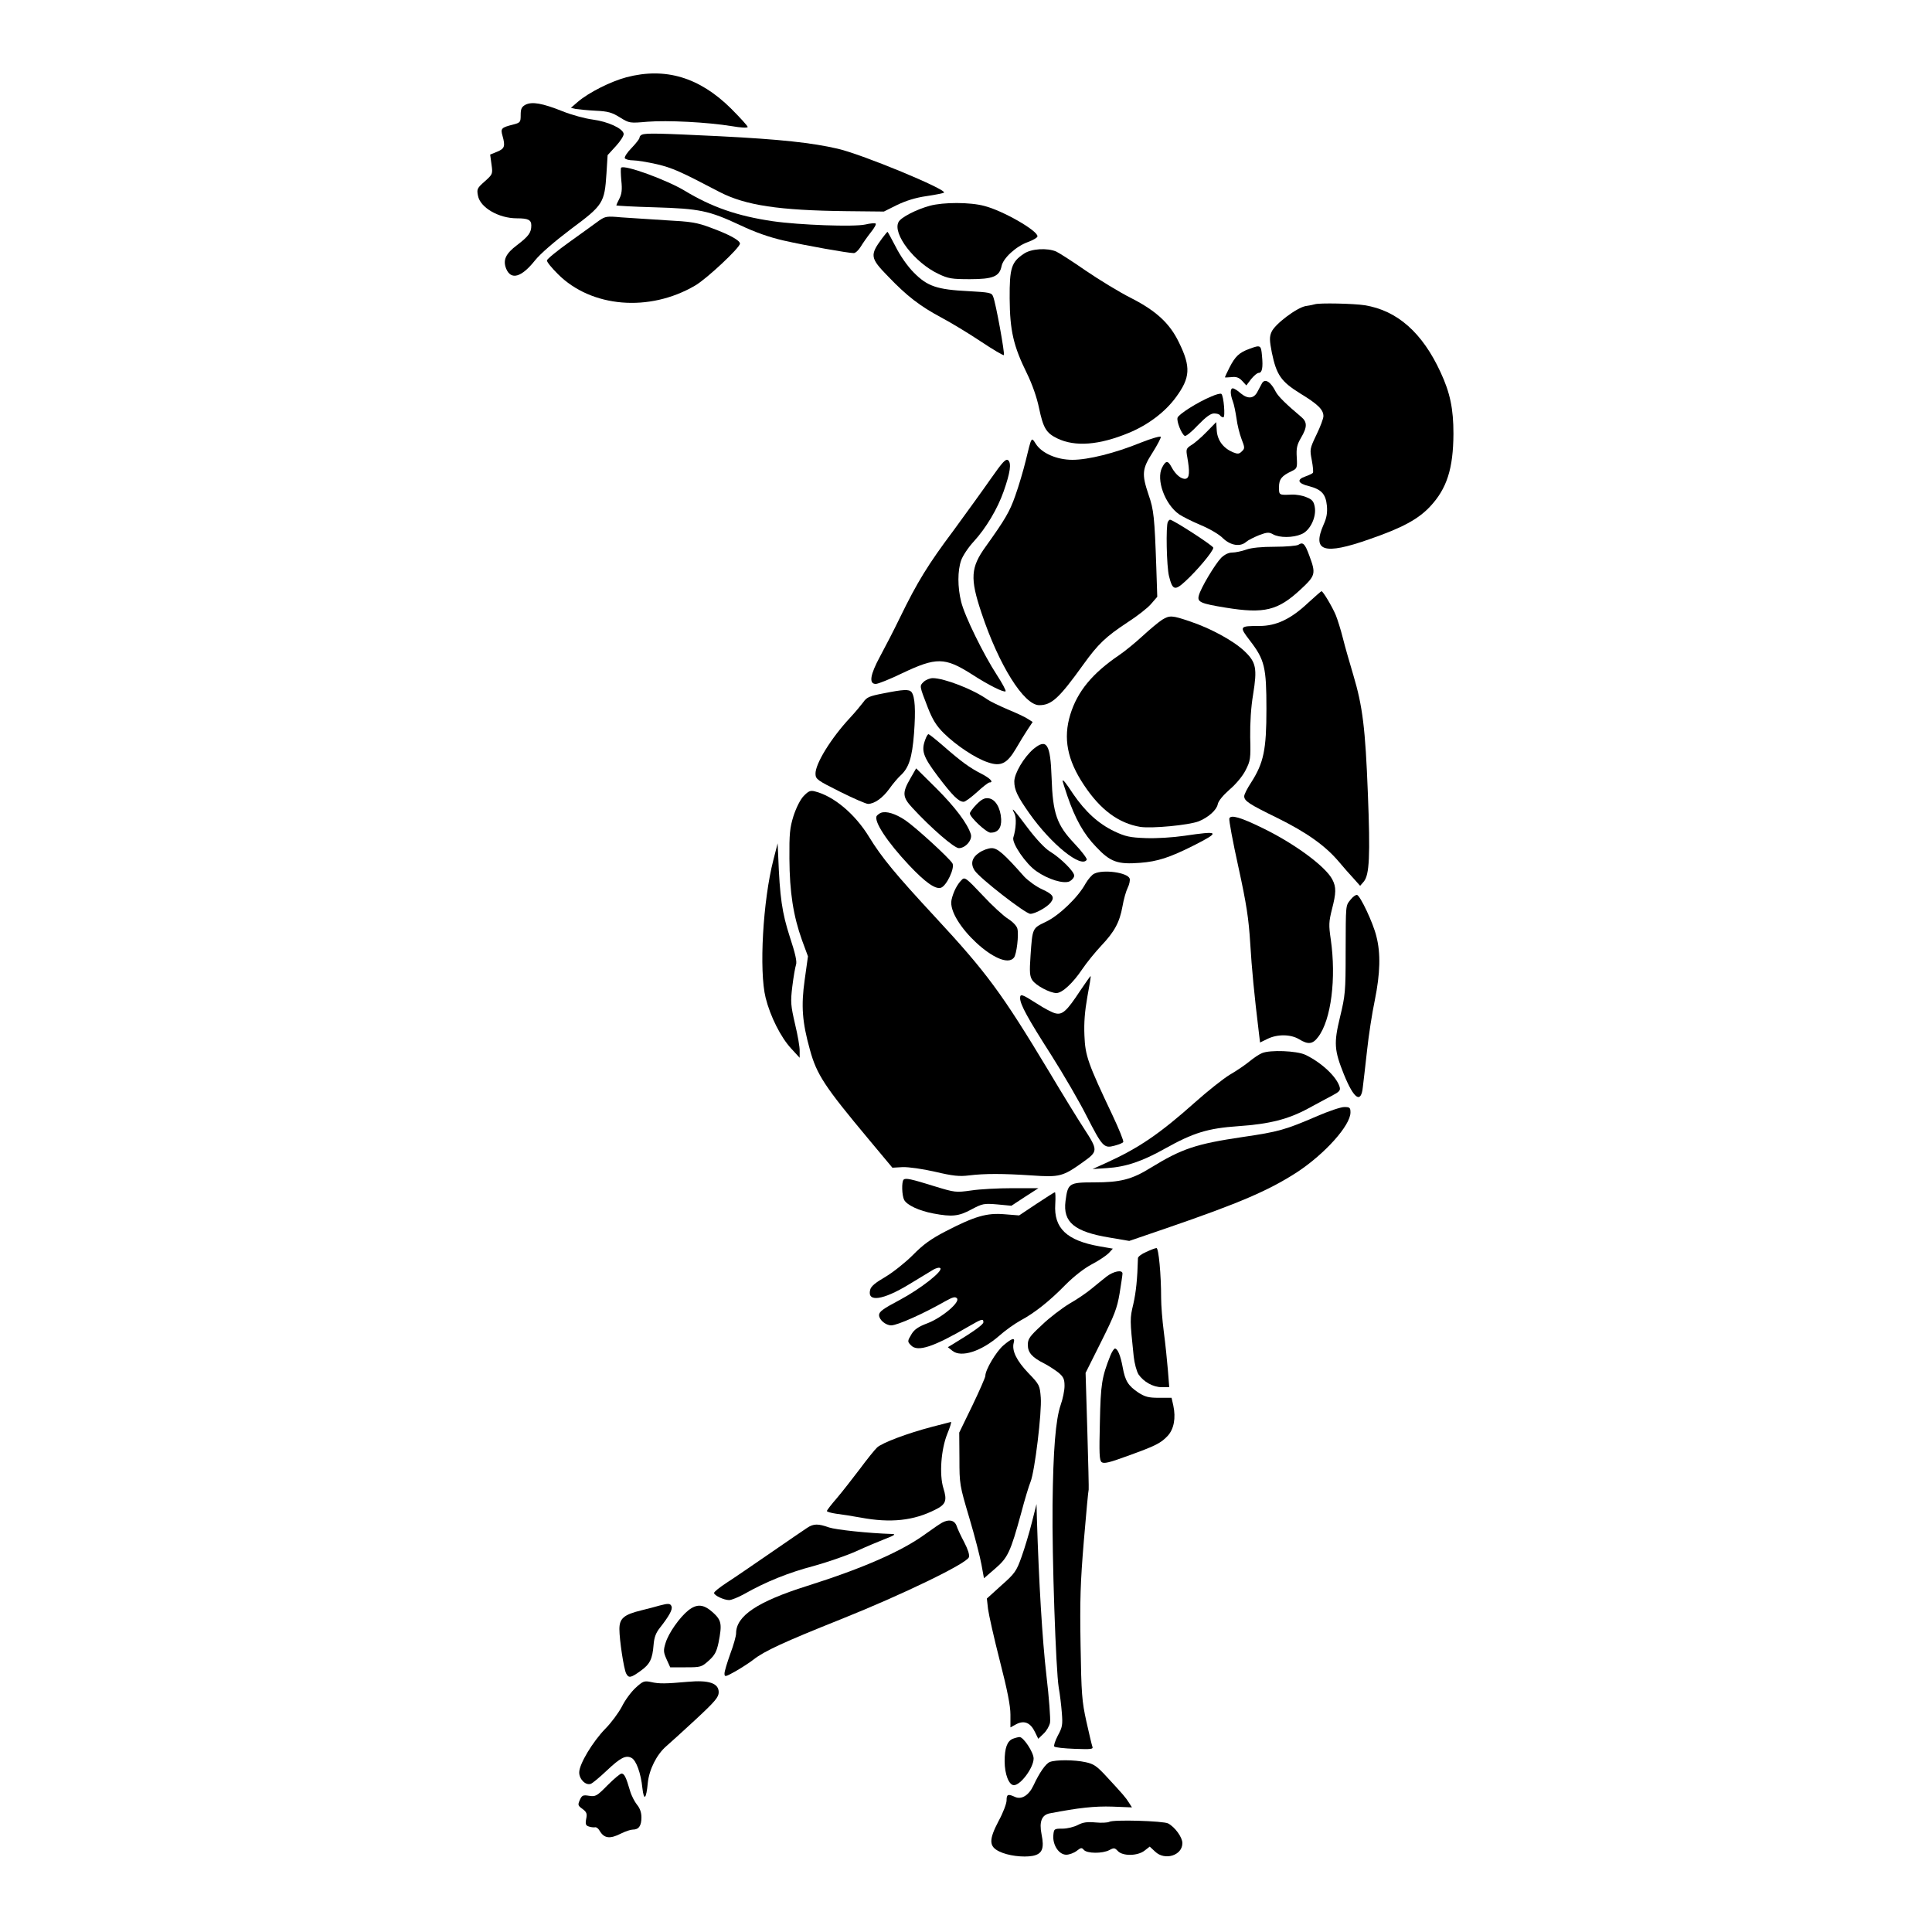 <?xml version="1.0" standalone="no"?>
<!DOCTYPE svg PUBLIC "-//W3C//DTD SVG 20010904//EN"
 "http://www.w3.org/TR/2001/REC-SVG-20010904/DTD/svg10.dtd">
<svg version="1.0" xmlns="http://www.w3.org/2000/svg"
 width="1000pt" height="1000pt" viewBox="0 0 1000 1000"
 preserveAspectRatio="xMidYMid meet">
<g transform="translate(0,1000) scale(0.1,-0.1)"
fill="#000000" stroke="none">
<path d="M3242 9600 c-82 -22 -195 -79 -251 -127 l-36 -31 25 -6 c14 -2 60 -7
102 -9 65 -3 86 -9 127 -35 49 -30 50 -30 143 -22 102 8 307 -2 436 -23 46 -8
82 -10 82 -4 0 5 -39 48 -87 96 -163 161 -339 214 -541 161z"/>
<path d="M2720 9458 c-20 -11 -25 -21 -25 -53 0 -38 -2 -40 -40 -50 -60 -15
-65 -20 -54 -58 15 -54 11 -66 -27 -82 l-37 -15 7 -51 c7 -50 6 -51 -35 -88
-39 -34 -42 -40 -35 -74 11 -61 107 -117 201 -117 59 0 75 -8 75 -37 0 -37
-14 -56 -73 -101 -60 -45 -75 -78 -57 -123 25 -60 79 -45 149 43 28 35 101 98
187 163 166 123 173 135 183 286 l6 96 43 47 c24 26 42 55 40 64 -5 28 -83 63
-159 73 -39 5 -110 24 -157 43 -105 42 -158 51 -192 34z"/>
<path d="M3323 9303 c-7 -2 -13 -10 -13 -16 0 -6 -19 -30 -41 -53 -23 -23 -38
-47 -35 -53 4 -6 23 -11 43 -11 19 0 75 -9 123 -20 80 -19 119 -36 325 -144
134 -69 306 -95 657 -99 l193 -2 68 34 c46 22 96 38 153 46 47 7 87 15 90 18
16 16 -420 197 -549 227 -133 31 -297 49 -614 65 -309 15 -379 17 -400 8z"/>
<path d="M3215 9132 c-3 -3 -2 -33 1 -67 5 -47 2 -69 -10 -93 -9 -17 -16 -33
-16 -35 0 -2 89 -7 198 -10 234 -7 281 -17 442 -92 80 -38 152 -63 226 -80
114 -26 334 -65 363 -65 9 0 25 15 36 33 10 17 34 51 52 74 19 23 30 44 25 46
-4 3 -28 1 -53 -5 -57 -13 -340 -3 -479 17 -184 27 -316 73 -458 159 -92 55
-310 135 -327 118z"/>
<path d="M4813 8935 c-70 -19 -150 -60 -162 -84 -33 -60 83 -211 207 -269 50
-24 69 -27 162 -27 120 0 153 14 164 67 8 42 75 103 136 125 27 10 50 23 50
30 0 30 -180 133 -275 157 -73 20 -212 20 -282 1z"/>
<path d="M3102 8859 c-17 -13 -86 -62 -151 -109 -66 -47 -120 -91 -120 -98 -1
-8 25 -39 57 -71 173 -173 473 -198 710 -59 59 34 232 196 232 217 0 17 -55
47 -150 82 -74 28 -104 32 -235 39 -82 5 -186 12 -230 15 -74 7 -82 5 -113
-16z"/>
<path d="M4567 8768 c-66 -89 -64 -103 31 -200 97 -101 163 -152 275 -212 49
-26 140 -81 203 -123 63 -42 117 -74 120 -71 6 6 -42 272 -56 304 -7 19 -19
21 -127 27 -163 8 -213 25 -283 96 -33 33 -71 88 -94 134 -22 42 -41 77 -42
77 -2 0 -14 -15 -27 -32z"/>
<path d="M5300 8687 c-65 -43 -75 -74 -74 -232 1 -167 20 -247 89 -387 28 -57
52 -126 63 -180 22 -104 37 -129 94 -157 93 -45 218 -35 372 29 99 41 187 108
242 183 75 102 79 157 16 285 -47 98 -118 163 -245 228 -62 31 -168 96 -237
143 -69 48 -138 92 -153 99 -47 20 -129 15 -167 -11z"/>
<path d="M6805 8425 c-5 -2 -26 -6 -46 -9 -47 -8 -162 -95 -178 -135 -11 -25
-10 -44 2 -106 24 -116 48 -150 146 -211 92 -56 121 -84 121 -118 0 -12 -16
-55 -36 -96 -35 -73 -35 -76 -24 -133 6 -33 9 -62 5 -65 -4 -4 -21 -12 -38
-18 -47 -16 -40 -36 17 -50 66 -17 88 -41 94 -102 3 -36 -1 -62 -17 -97 -61
-139 1 -159 237 -76 171 59 253 104 314 169 87 93 120 196 121 377 0 128 -17
212 -67 319 -94 204 -224 319 -392 346 -55 9 -237 13 -259 5z"/>
<path d="M6466 8194 c-52 -19 -73 -39 -102 -96 -13 -26 -24 -49 -24 -51 0 -1
15 -1 34 1 25 3 39 -2 55 -19 l22 -24 25 33 c14 17 31 32 39 32 18 0 23 28 17
89 -5 55 -7 57 -66 35z"/>
<path d="M6533 8018 c-4 -7 -14 -26 -23 -43 -19 -39 -50 -42 -88 -11 -16 15
-35 26 -41 26 -14 0 -14 -30 0 -67 6 -15 14 -55 19 -88 4 -33 16 -81 26 -107
17 -44 18 -49 2 -64 -14 -14 -21 -15 -46 -5 -50 21 -80 61 -84 111 l-3 45 -50
-51 c-27 -28 -63 -59 -79 -68 -26 -17 -28 -21 -21 -60 14 -79 12 -110 -8 -114
-22 -4 -53 22 -73 60 -19 36 -30 35 -49 -2 -32 -62 14 -190 88 -242 16 -11 65
-36 110 -55 46 -19 98 -49 117 -69 40 -38 90 -46 121 -18 9 8 39 23 66 34 42
16 52 16 73 4 33 -18 102 -18 146 1 45 18 79 89 69 142 -5 27 -13 38 -42 49
-20 9 -54 15 -77 14 -66 -3 -66 -3 -66 38 0 42 14 59 65 83 29 14 30 17 27 72
-3 47 1 65 22 101 33 56 33 82 0 109 -75 63 -117 104 -130 128 -26 52 -55 71
-71 47z"/>
<path d="M6270 7948 c-74 -31 -169 -92 -175 -110 -6 -18 20 -84 37 -94 6 -4
36 21 68 55 42 43 66 61 84 61 14 0 28 -4 31 -10 3 -5 11 -10 17 -10 11 0 2
110 -10 121 -4 4 -27 -2 -52 -13z"/>
<path d="M5905 7709 c-135 -55 -273 -89 -354 -89 -81 0 -159 34 -190 83 -23
36 -21 40 -52 -88 -12 -49 -36 -131 -54 -181 -29 -83 -53 -123 -153 -263 -78
-108 -82 -164 -22 -343 90 -271 220 -478 299 -478 64 0 103 36 228 210 77 107
116 144 228 218 50 32 105 75 122 95 l33 38 -5 152 c-9 259 -13 299 -40 376
-36 107 -34 134 21 219 25 40 44 76 42 81 -1 5 -48 -8 -103 -30z"/>
<path d="M5129 7523 c-41 -59 -128 -179 -193 -268 -132 -176 -189 -269 -277
-450 -32 -66 -79 -157 -104 -203 -51 -94 -59 -142 -22 -142 12 0 74 25 136 55
177 84 221 84 361 -5 88 -57 167 -96 175 -88 3 3 -17 41 -45 84 -69 106 -167
305 -185 379 -19 76 -19 161 0 215 8 23 37 67 65 97 64 70 123 169 155 260 34
97 41 146 23 161 -12 9 -28 -8 -89 -95z"/>
<path d="M6045 7299 c-11 -17 -7 -233 6 -282 18 -72 30 -76 85 -25 61 56 144
155 144 173 0 10 -208 145 -224 145 -3 0 -8 -5 -11 -11z"/>
<path d="M6720 7180 c-8 -5 -63 -10 -121 -10 -69 0 -122 -5 -149 -15 -23 -8
-56 -15 -72 -15 -19 0 -39 -10 -57 -27 -32 -33 -107 -158 -116 -196 -9 -33 9
-41 138 -62 202 -33 272 -15 390 95 76 71 79 80 44 174 -23 63 -33 72 -57 56z"/>
<path d="M6771 6880 c-89 -84 -165 -120 -252 -120 -104 0 -106 -2 -50 -75 77
-100 86 -138 86 -355 0 -211 -14 -278 -79 -380 -20 -30 -36 -62 -36 -71 0 -25
25 -41 170 -112 152 -75 248 -143 318 -225 26 -31 62 -72 80 -91 l32 -36 19
22 c29 35 34 131 21 457 -13 336 -27 450 -75 611 -18 61 -43 146 -54 191 -11
44 -28 98 -37 120 -18 43 -66 124 -74 124 -3 -1 -34 -28 -69 -60z"/>
<path d="M6015 6792 c-16 -10 -62 -48 -101 -84 -38 -35 -92 -79 -120 -98 -140
-95 -217 -188 -254 -308 -38 -123 -16 -236 71 -366 85 -128 179 -197 291 -216
61 -9 251 9 303 29 49 20 92 58 98 88 3 17 27 46 61 76 33 28 68 70 83 100 25
49 27 59 24 171 -1 75 4 156 15 221 22 136 16 167 -45 225 -57 54 -177 119
-283 154 -91 31 -104 32 -143 8z"/>
<path d="M4780 6470 c-21 -21 -22 -18 23 -134 24 -61 43 -92 82 -131 64 -63
164 -130 229 -151 67 -23 99 -6 145 72 19 33 46 77 60 98 l26 39 -25 16 c-13
9 -60 31 -104 49 -44 19 -92 42 -106 52 -73 52 -223 110 -282 110 -15 0 -37
-9 -48 -20z"/>
<path d="M4572 6411 c-73 -14 -86 -20 -104 -46 -12 -16 -42 -52 -68 -80 -98
-105 -181 -239 -179 -291 1 -27 9 -33 127 -92 70 -35 135 -63 145 -63 34 1 75
30 110 78 19 27 45 57 57 68 44 40 61 91 71 219 9 122 5 190 -13 214 -13 15
-41 14 -146 -7z"/>
<path d="M4790 6174 c-23 -60 -13 -89 65 -193 76 -100 107 -131 133 -131 8 0
39 23 69 50 30 28 59 50 64 50 25 0 4 22 -43 46 -59 30 -103 62 -199 146 -37
32 -70 58 -73 58 -4 0 -11 -12 -16 -26z"/>
<path d="M5349 6123 c-49 -42 -99 -126 -99 -168 0 -43 16 -77 78 -165 113
-160 269 -286 297 -240 3 5 -25 43 -64 84 -91 96 -112 155 -118 341 -6 175
-25 205 -94 148z"/>
<path d="M4711 5969 c-42 -73 -40 -95 12 -151 96 -104 216 -208 240 -208 34 0
71 42 62 72 -17 55 -81 140 -178 237 l-105 104 -31 -54z"/>
<path d="M5500 5957 c0 -2 11 -36 24 -75 41 -120 85 -199 150 -266 73 -78 112
-91 227 -82 91 7 152 27 276 89 142 72 136 78 -46 51 -62 -9 -145 -14 -201
-12 -81 3 -105 8 -162 35 -82 39 -150 101 -213 193 -40 61 -55 79 -55 67z"/>
<path d="M4159 5879 c-17 -18 -38 -60 -52 -103 -19 -61 -22 -92 -21 -221 1
-173 20 -295 65 -421 l31 -84 -17 -122 c-19 -134 -13 -218 27 -361 35 -129 77
-192 306 -466 l121 -145 53 3 c32 1 102 -9 168 -24 93 -22 126 -25 175 -19 81
10 175 10 325 0 145 -10 161 -6 267 70 77 55 77 60 3 174 -27 41 -109 174
-181 295 -245 407 -323 512 -590 800 -204 220 -275 306 -340 412 -73 120 -184
213 -282 237 -23 6 -33 1 -58 -25z"/>
<path d="M5055 5837 c-19 -19 -35 -41 -35 -47 0 -20 86 -100 107 -100 38 0 57
24 55 70 -3 58 -30 104 -65 108 -21 3 -36 -5 -62 -31z"/>
<path d="M5251 5789 c11 -21 8 -79 -6 -124 -9 -29 65 -137 119 -174 61 -43
141 -67 172 -53 13 7 24 20 24 30 0 21 -69 90 -126 125 -25 15 -71 64 -114
121 -70 94 -92 118 -69 75z"/>
<path d="M4560 5793 c-8 -3 -18 -11 -22 -16 -17 -27 54 -135 168 -256 82 -87
135 -125 164 -116 29 9 73 102 60 126 -15 26 -189 186 -245 224 -51 34 -98 48
-125 38z"/>
<path d="M6363 5764 c-3 -8 18 -121 47 -252 42 -192 53 -266 61 -392 8 -134
21 -269 45 -466 l6 -50 39 19 c51 25 120 24 163 -2 47 -29 71 -26 99 12 67 88
94 303 65 505 -11 74 -10 91 6 155 22 85 23 115 2 155 -35 67 -194 185 -361
266 -114 56 -164 70 -172 50z"/>
<path d="M4003 5549 c-54 -210 -75 -574 -40 -714 24 -96 78 -203 131 -261 l45
-49 0 35 c1 19 -10 82 -24 140 -22 96 -24 113 -14 194 6 50 15 100 19 112 6
16 -3 57 -32 145 -40 124 -52 204 -60 419 l-3 65 -22 -86z"/>
<path d="M5069 5587 c-39 -26 -47 -58 -24 -93 25 -39 263 -224 288 -224 25 0
86 34 105 58 22 28 13 43 -44 69 -31 14 -72 44 -93 66 -105 119 -138 147 -168
147 -17 0 -45 -10 -64 -23z"/>
<path d="M5664 5478 c-12 -5 -32 -29 -45 -51 -39 -72 -138 -166 -205 -198 -71
-34 -70 -31 -80 -176 -6 -85 -4 -106 9 -126 18 -28 92 -67 125 -67 30 0 86 52
134 124 23 34 67 88 98 121 69 73 95 121 110 204 6 35 18 78 27 96 9 18 13 40
10 48 -12 31 -136 48 -183 25z"/>
<path d="M4977 5445 c-23 -23 -43 -62 -52 -103 -24 -115 259 -377 323 -299 14
17 26 118 18 150 -3 14 -24 36 -48 51 -24 15 -84 70 -133 123 -86 91 -92 95
-108 78z"/>
<path d="M6991 5344 c-27 -34 -25 -20 -26 -274 0 -202 -2 -222 -29 -334 -33
-136 -30 -172 20 -297 52 -128 89 -153 98 -66 4 28 13 115 22 191 8 76 26 193
40 259 28 139 31 242 8 331 -17 70 -83 209 -100 214 -7 1 -21 -9 -33 -24z"/>
<path d="M5591 4872 c-69 -105 -92 -126 -128 -117 -15 3 -59 26 -97 51 -77 49
-86 52 -86 27 1 -33 39 -103 160 -292 66 -104 149 -247 185 -319 81 -158 89
-167 144 -152 22 6 43 14 45 19 3 5 -22 67 -55 137 -128 270 -142 309 -146
414 -3 67 2 126 15 200 11 58 19 106 17 108 -1 1 -25 -33 -54 -76z"/>
<path d="M6532 4549 c-13 -5 -42 -24 -65 -43 -23 -19 -69 -50 -102 -69 -33
-20 -114 -84 -180 -143 -182 -162 -289 -235 -455 -311 l-75 -34 75 5 c97 6
183 35 300 101 147 82 221 105 380 116 161 11 258 36 360 91 41 22 96 52 123
66 40 21 46 28 41 46 -16 54 -96 128 -179 167 -44 20 -181 26 -223 8z"/>
<path d="M6820 4224 c-167 -72 -202 -82 -387 -109 -243 -36 -315 -60 -478
-160 -97 -60 -156 -75 -292 -75 -130 0 -136 -4 -148 -97 -14 -109 46 -159 230
-189 l100 -17 190 65 c384 132 532 196 679 291 144 95 276 242 276 309 0 25
-4 28 -32 28 -18 0 -80 -21 -138 -46z"/>
<path d="M4677 3894 c-11 -11 -9 -82 3 -105 15 -27 77 -56 151 -70 96 -18 131
-15 197 21 57 30 64 32 134 26 l73 -7 70 46 70 45 -134 0 c-74 0 -171 -5 -215
-12 -79 -11 -84 -10 -186 21 -125 39 -153 45 -163 35z"/>
<path d="M5365 3769 l-90 -60 -75 6 c-92 8 -154 -10 -305 -88 -77 -40 -116
-68 -170 -123 -39 -39 -102 -89 -142 -113 -52 -30 -75 -49 -79 -67 -17 -66 66
-54 201 28 55 33 112 68 127 77 15 8 30 12 35 7 15 -15 -101 -106 -209 -164
-87 -46 -108 -61 -108 -79 0 -24 34 -53 63 -53 32 0 168 61 280 125 38 21 51
25 60 15 19 -19 -77 -100 -152 -129 -46 -17 -68 -32 -82 -55 -23 -38 -23 -40
-3 -60 34 -35 116 -8 299 99 67 39 75 41 75 21 0 -12 -52 -49 -159 -114 l-25
-15 24 -19 c45 -36 149 -3 242 78 31 28 81 63 110 79 73 39 151 101 233 185
44 44 95 84 136 106 37 19 76 46 88 58 l21 23 -69 12 c-170 30 -237 94 -229
218 2 35 1 63 -2 62 -3 0 -45 -27 -95 -60z"/>
<path d="M5933 3520 c-24 -10 -43 -25 -43 -32 -3 -110 -10 -176 -24 -238 -18
-75 -18 -80 2 -271 4 -36 15 -77 25 -93 26 -38 75 -66 120 -66 l39 0 -7 88
c-4 48 -13 137 -21 197 -8 61 -14 139 -14 175 0 125 -13 260 -24 260 -6 0 -30
-9 -53 -20z"/>
<path d="M5728 3393 c-20 -16 -55 -44 -79 -64 -24 -20 -75 -55 -114 -77 -38
-23 -103 -72 -142 -110 -64 -59 -73 -72 -73 -103 0 -40 22 -65 86 -97 23 -12
55 -33 73 -47 26 -22 31 -34 31 -69 0 -23 -9 -67 -20 -98 -26 -75 -39 -235
-42 -518 -3 -268 17 -855 32 -945 6 -33 13 -91 16 -130 5 -63 3 -75 -21 -119
-14 -27 -22 -52 -18 -56 4 -5 52 -10 106 -12 85 -3 97 -2 91 12 -3 8 -17 67
-31 130 -23 104 -26 142 -30 395 -4 232 -1 324 17 540 12 143 23 262 25 265 1
3 -2 140 -7 304 l-9 300 80 160 c69 138 83 174 96 251 8 50 15 96 15 103 0 21
-45 13 -82 -15z"/>
<path d="M5192 3035 c-37 -33 -92 -125 -92 -157 0 -7 -30 -76 -67 -153 l-68
-140 1 -135 c0 -132 1 -138 51 -306 28 -94 56 -203 63 -242 l13 -71 58 50 c66
57 79 85 135 289 18 69 40 141 48 160 22 54 59 361 53 436 -5 63 -6 67 -65
128 -60 63 -86 115 -75 156 8 29 -8 25 -55 -15z"/>
<path d="M5747 2983 c-44 -111 -50 -147 -54 -343 -4 -163 -3 -198 9 -208 12
-9 39 -3 134 32 144 52 171 65 208 104 32 35 43 92 29 157 l-9 40 -65 0 c-55
0 -72 5 -107 27 -53 36 -68 60 -81 131 -11 60 -26 97 -40 97 -5 0 -16 -17 -24
-37z"/>
<path d="M4825 2615 c-130 -34 -259 -83 -285 -107 -12 -11 -53 -62 -90 -112
-38 -50 -91 -118 -119 -151 -28 -32 -51 -62 -51 -66 0 -4 21 -10 48 -14 26 -3
83 -12 127 -20 155 -29 274 -16 386 41 55 27 62 47 42 111 -22 71 -12 201 20
281 14 34 23 62 19 62 -4 -1 -48 -12 -97 -25z"/>
<path d="M5341 2120 c-13 -52 -37 -132 -53 -177 -27 -76 -35 -87 -105 -149
l-75 -68 6 -54 c4 -30 31 -151 61 -268 39 -152 55 -233 55 -279 l0 -66 31 17
c41 21 73 7 96 -41 l17 -35 28 27 c15 14 30 40 33 57 3 17 -5 128 -19 246 -21
182 -39 481 -49 810 l-2 75 -24 -95z"/>
<path d="M4875 2118 c-11 -6 -49 -32 -85 -58 -122 -89 -322 -177 -613 -269
-257 -81 -367 -155 -367 -245 0 -14 -13 -61 -30 -106 -16 -45 -30 -90 -30
-102 0 -19 4 -18 58 12 31 18 73 45 92 60 56 44 155 90 453 209 320 128 652
289 662 321 4 13 -5 40 -24 77 -17 32 -35 70 -40 86 -11 29 -40 35 -76 15z"/>
<path d="M4178 2092 c-14 -9 -100 -68 -190 -130 -90 -62 -192 -132 -228 -155
-35 -23 -64 -46 -64 -52 0 -13 51 -37 78 -37 12 0 49 15 81 33 109 62 229 110
355 143 69 19 168 53 220 76 52 24 122 53 155 66 42 16 53 23 35 24 -127 4
-293 22 -329 34 -56 20 -80 20 -113 -2z"/>
<path d="M3415 1690 c-16 -5 -59 -16 -95 -25 -91 -22 -114 -42 -114 -97 0 -57
23 -207 35 -230 13 -25 24 -23 74 13 49 35 62 61 68 136 3 38 12 62 33 88 47
60 66 94 60 110 -6 16 -16 17 -61 5z"/>
<path d="M3563 1665 c-45 -36 -103 -118 -118 -169 -12 -38 -11 -48 5 -84 l19
-42 80 0 c78 0 82 1 120 35 31 28 40 46 50 92 19 97 16 116 -29 157 -48 43
-82 46 -127 11z"/>
<path d="M3290 1264 c-23 -21 -55 -64 -71 -97 -17 -32 -55 -84 -86 -115 -65
-67 -134 -181 -135 -225 -1 -35 33 -70 60 -60 9 3 46 34 82 68 71 67 99 82
129 66 24 -13 48 -78 56 -156 8 -69 20 -58 28 27 7 69 46 147 96 190 20 17 89
80 154 140 99 92 117 114 117 139 0 47 -51 64 -160 54 -114 -10 -148 -11 -191
-1 -34 7 -41 5 -79 -30z"/>
<path d="M5242 1000 c-29 -12 -42 -48 -42 -116 0 -67 22 -124 48 -124 35 0
102 91 102 138 0 32 -53 112 -73 111 -6 0 -22 -4 -35 -9z"/>
<path d="M5434 880 c-21 -8 -54 -55 -85 -122 -24 -51 -62 -74 -95 -59 -37 17
-44 14 -44 -18 0 -16 -18 -64 -41 -106 -51 -97 -51 -132 3 -158 44 -22 123
-32 173 -23 50 10 61 38 46 112 -13 65 1 100 42 108 149 29 234 38 324 35
l102 -4 -16 25 c-17 27 -29 41 -118 137 -48 52 -64 63 -106 72 -59 13 -155 13
-185 1z"/>
<path d="M3145 760 c-56 -57 -62 -60 -96 -55 -31 5 -37 3 -48 -22 -11 -25 -10
-29 14 -46 21 -16 25 -24 19 -52 -5 -27 -2 -34 14 -39 11 -4 25 -5 32 -4 6 2
17 -6 23 -17 24 -41 53 -45 112 -15 22 11 49 20 60 20 31 0 45 19 45 63 0 26
-8 48 -23 66 -12 15 -29 47 -36 72 -21 72 -30 89 -44 89 -7 0 -39 -27 -72 -60z"/>
<path d="M5741 570 c-8 -4 -39 -6 -70 -3 -44 4 -65 1 -92 -13 -19 -10 -54 -19
-79 -19 -44 0 -45 -1 -48 -35 -4 -50 29 -100 67 -100 15 0 40 9 54 20 22 17
26 18 37 5 16 -19 96 -20 132 -1 24 13 28 12 44 -5 25 -27 102 -26 138 2 l27
21 28 -26 c50 -48 141 -20 141 44 0 30 -38 83 -74 102 -25 13 -286 21 -305 8z"/>
</g>
</svg>
